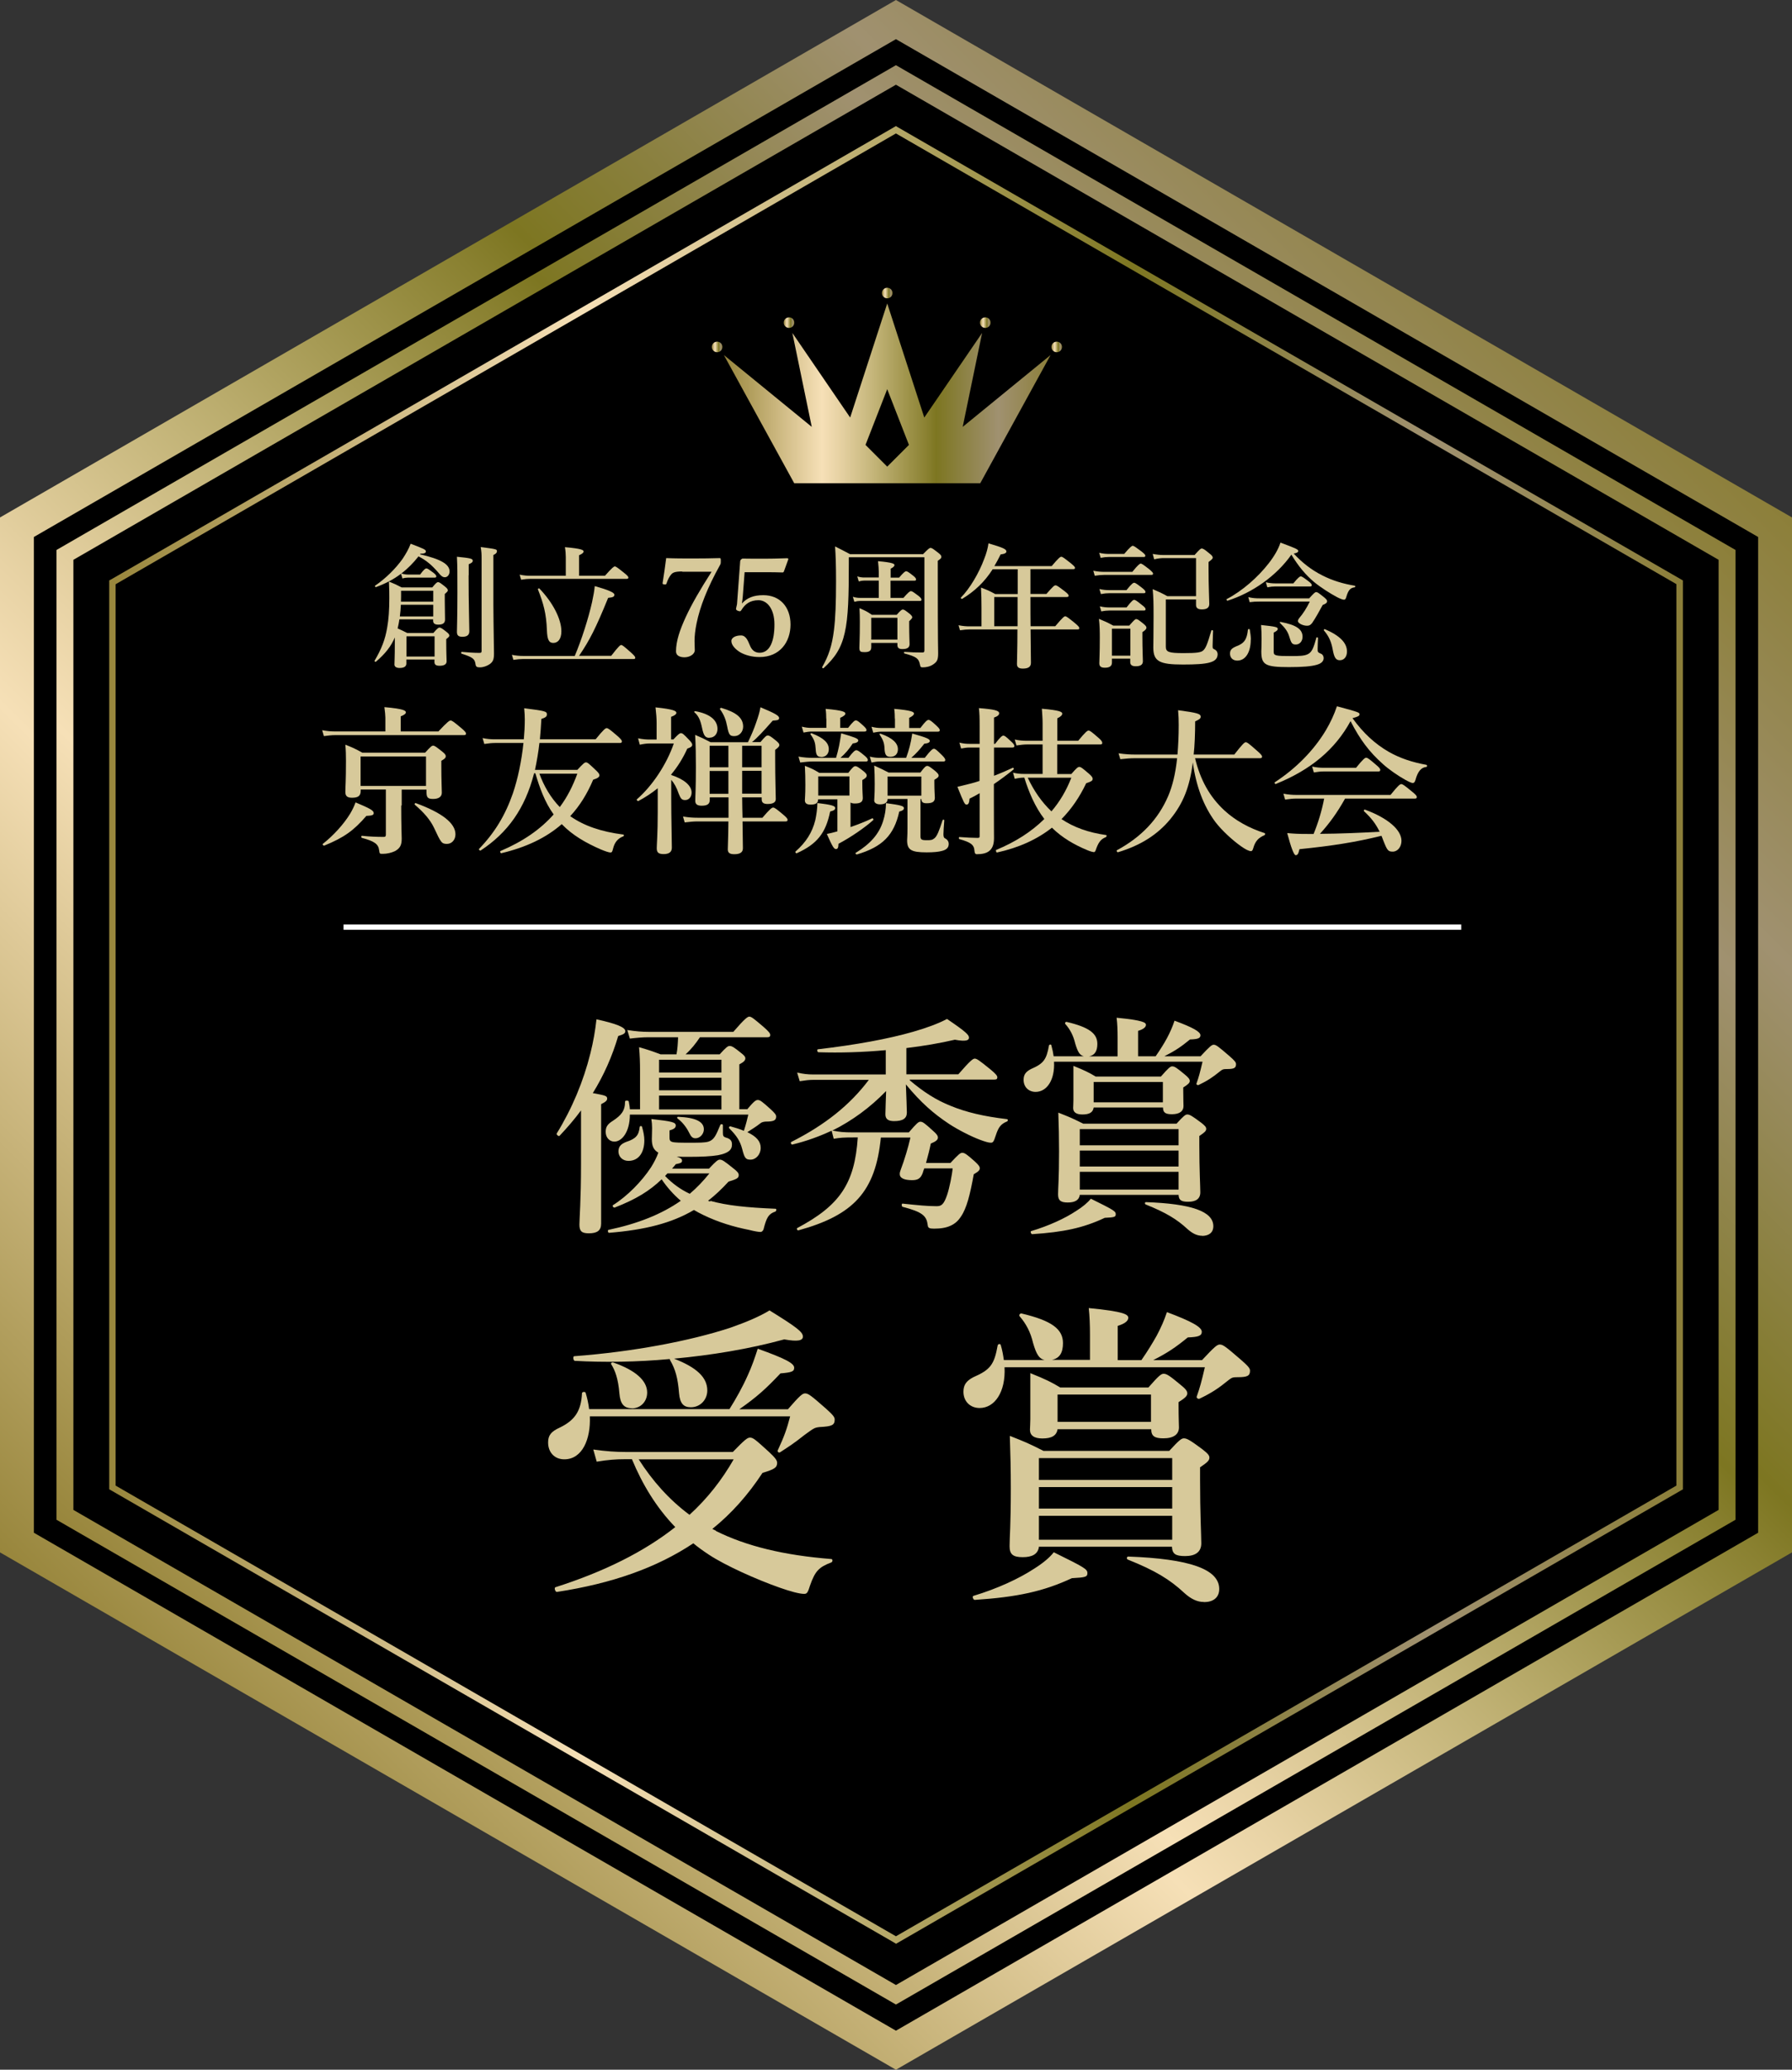 <?xml version="1.0" encoding="UTF-8"?>
<svg id="_レイヤー_2" data-name="レイヤー 2" xmlns="http://www.w3.org/2000/svg" xmlns:xlink="http://www.w3.org/1999/xlink" viewBox="0 0 146.01 168.59">
  <rect x="0" y="0" width="146.01" height="168.59" fill="#333333" stroke="none"/>
  <defs>
    <style>
      .cls-1 {
        fill: url(#_名称未設定グラデーション_723-9);
      }

      .cls-2 {
        fill: url(#_名称未設定グラデーション_723-6);
      }

      .cls-3 {
        fill: url(#_名称未設定グラデーション_723-4);
      }

      .cls-4 {
        fill: #d7c99a;
      }

      .cls-5 {
        fill: url(#_名称未設定グラデーション_723-2);
      }

      .cls-6 {
        fill: url(#_名称未設定グラデーション_723);
      }

      .cls-7 {
        fill: url(#_名称未設定グラデーション_723-5);
      }

      .cls-8 {
        fill: url(#_名称未設定グラデーション_723-3);
      }

      .cls-9 {
        fill: url(#_名称未設定グラデーション_723-7);
      }

      .cls-10 {
        fill: url(#_名称未設定グラデーション_723-8);
      }

      .cls-11 {
        fill: none;
        stroke: #fff;
        stroke-miterlimit: 10;
        stroke-width: .43px;
      }
    </style>
    <linearGradient id="_名称未設定グラデーション_723" data-name="名称未設定グラデーション 723" x1="15.43" y1="141.87" x2="130.58" y2="26.72" gradientUnits="userSpaceOnUse">
      <stop offset="0" stop-color="#98863c"/>
      <stop offset=".3" stop-color="#f6e0b7"/>
      <stop offset=".35" stop-color="#e8d3a5"/>
      <stop offset=".46" stop-color="#c3b478"/>
      <stop offset=".62" stop-color="#8a8131"/>
      <stop offset=".65" stop-color="#7d7621"/>
      <stop offset=".84" stop-color="#a09170"/>
      <stop offset="1" stop-color="#8c7f39"/>
    </linearGradient>
    <linearGradient id="_名称未設定グラデーション_723-2" data-name="名称未設定グラデーション 723" x1="19.05" y1="138.25" x2="126.95" y2="30.35" xlink:href="#_名称未設定グラデーション_723"/>
    <linearGradient id="_名称未設定グラデーション_723-3" data-name="名称未設定グラデーション 723" x1="8.9" y1="84.3" x2="137.11" y2="84.3" xlink:href="#_名称未設定グラデーション_723"/>
    <linearGradient id="_名称未設定グラデーション_723-4" data-name="名称未設定グラデーション 723" x1="58.99" y1="32.04" x2="85.6" y2="32.04" xlink:href="#_名称未設定グラデーション_723"/>
    <linearGradient id="_名称未設定グラデーション_723-5" data-name="名称未設定グラデーション 723" x1="58" y1="28.26" x2="58.86" y2="28.26" xlink:href="#_名称未設定グラデーション_723"/>
    <linearGradient id="_名称未設定グラデーション_723-6" data-name="名称未設定グラデーション 723" x1="85.67" y1="28.26" x2="86.53" y2="28.26" xlink:href="#_名称未設定グラデーション_723"/>
    <linearGradient id="_名称未設定グラデーション_723-7" data-name="名称未設定グラデーション 723" x1="63.86" y1="26.28" x2="64.72" y2="26.28" xlink:href="#_名称未設定グラデーション_723"/>
    <linearGradient id="_名称未設定グラデーション_723-8" data-name="名称未設定グラデーション 723" x1="79.85" y1="26.28" x2="80.71" y2="26.28" xlink:href="#_名称未設定グラデーション_723"/>
    <linearGradient id="_名称未設定グラデーション_723-9" data-name="名称未設定グラデーション 723" x1="71.86" y1="23.87" x2="72.72" y2="23.87" xlink:href="#_名称未設定グラデーション_723"/>
  </defs>
  <g id="AW2">
    <g>
      <g>
        <polygon class="cls-6" points="73 0 0 42.15 0 126.45 73 168.59 146.01 126.45 146.01 42.15 73 0"/>
        <polygon points="73 3.19 2.76 43.74 2.76 124.85 73 165.41 143.25 124.85 143.25 43.74 73 3.19"/>
        <polygon class="cls-5" points="73 5.31 4.6 44.8 4.6 123.79 73 163.28 141.41 123.79 141.41 44.8 73 5.31"/>
        <polygon points="73 6.9 5.98 45.6 5.98 122.99 73 161.69 140.03 122.99 140.03 45.6 73 6.9"/>
        <polygon points="10.58 48.25 10.58 120.34 73 156.38 135.43 120.34 135.43 48.25 73 12.21 10.58 48.25"/>
        <path class="cls-8" d="M73.13,10.35l-.13-.08L9.03,47.21l-.13,.07V121.31l63.98,36.94,.13,.08,63.98-36.94,.13-.07V47.28L73.13,10.35Zm63.46,110.66l-63.59,36.71L9.42,121.01V47.59L73,10.87l63.59,36.71V121.01Z"/>
        <g>
          <path class="cls-3" d="M78.44,34.77l1.58-7.65-4.71,6.89-3.02-9.29-3.02,9.29-4.71-6.89,1.58,7.65-7.16-5.85,5.73,10.44h15.16l5.73-10.44-7.16,5.85Zm-6.15,3.24l-1.77-1.77,1.77-4.54,1.77,4.54-1.77,1.77Z"/>
          <path class="cls-7" d="M58.86,28.26c0,.24-.19,.43-.43,.43s-.43-.19-.43-.43,.19-.43,.43-.43,.43,.19,.43,.43Z"/>
          <path class="cls-2" d="M86.53,28.26c0,.24-.19,.43-.43,.43s-.43-.19-.43-.43,.19-.43,.43-.43,.43,.19,.43,.43Z"/>
          <path class="cls-9" d="M64.72,26.28c0,.24-.19,.43-.43,.43s-.43-.19-.43-.43,.19-.43,.43-.43,.43,.19,.43,.43Z"/>
          <path class="cls-10" d="M80.71,26.28c0,.24-.19,.43-.43,.43s-.43-.19-.43-.43,.19-.43,.43-.43,.43,.19,.43,.43Z"/>
          <path class="cls-1" d="M72.72,23.87c0,.24-.19,.43-.43,.43s-.43-.19-.43-.43,.19-.43,.43-.43,.43,.19,.43,.43Z"/>
        </g>
        <g>
          <path class="cls-4" d="M47.34,90.45c-.53,.72-1.11,1.39-1.75,2.07-.06,.08-.28-.11-.23-.19,1.24-2.01,2.18-4.25,2.75-6.55,.23-.92,.39-1.84,.49-2.75,1.66,.36,2.35,.66,2.35,.96,0,.17-.11,.26-.58,.4-.49,1.66-1.17,3.2-2.07,4.65,1.05,.19,1.17,.23,1.17,.45,0,.15-.11,.26-.49,.45v9.73c0,.56-.32,.79-1,.79-.58,0-.77-.17-.77-.71,0-.49,.13-1.97,.13-4.95v-4.35Zm13.53-.08c.56-.66,.71-.77,.87-.77,.19,0,.34,.11,1.07,.77,.32,.3,.43,.43,.43,.58,0,.32-.21,.41-.87,.41-.21,.02-.32,.06-.43,.15-.3,.24-.7,.49-1.05,.71,.75,.36,1.09,.75,1.09,1.28s-.38,.96-.83,.96c-.4,0-.49-.13-.68-.88-.17-.64-.45-1.07-1.04-1.66-.08-.08,0-.19,.09-.17,.41,.11,.79,.23,1.09,.36,.19-.58,.26-.9,.36-1.32h-9.65c0,1.43-.66,2.2-1.26,2.2-.41,0-.71-.34-.71-.79,0-.39,.13-.62,.58-.9,.68-.45,1-.81,1-1.58,0-.09,.28-.09,.3,0,.04,.23,.08,.43,.09,.64h.83v-3.16c0-.62-.02-1.26-.08-1.9,.83,.24,.94,.28,1.75,.58h1.3c.09-.47,.11-.92,.13-1.39h-2.43c-.45,0-.9,.04-1.5,.11l-.21-.7c.7,.11,1.2,.15,1.73,.15h6.91c.94-1.09,1.17-1.24,1.3-1.24,.17,0,.36,.15,1.2,.87,.36,.32,.51,.49,.51,.62s-.06,.19-.24,.19h-5.49c-.34,.51-.71,.98-1.17,1.39h2.78c.51-.56,.66-.68,.81-.68,.19,0,.36,.11,.92,.56,.24,.19,.36,.3,.36,.45,0,.17-.13,.3-.49,.49v3.65h.62Zm-2.99,7.45c1.39,.38,2.94,.54,5.31,.64,.09,0,.08,.19-.02,.23-.55,.19-.71,.47-.96,1.45-.04,.11-.13,.21-.25,.21-.15,0-.51-.06-.94-.17-1.26-.25-2.48-.62-3.67-1.19-.28-.13-.55-.28-.81-.43-1.81,1.07-3.97,1.62-6.92,1.86-.09,0-.13-.23-.04-.24,2.41-.51,4.33-1.28,5.89-2.37-.6-.51-1.13-1.11-1.56-1.75-.98,.94-2.07,1.62-3.82,2.3-.09,.04-.23-.13-.15-.19,1.19-.75,2.35-1.94,3.1-3.08,.26-.41,.47-.83,.6-1.2-.4-.23-.53-.56-.53-1.11,0-.21,.02-.58,.02-.9,0-.24-.02-.49-.06-.73,1.67,.19,1.99,.26,1.99,.53,0,.19-.15,.3-.51,.4v.49c0,.51,.02,.51,1.73,.51,.71,0,1.15,0,1.45-.09,.45-.15,.6-.49,.96-1.36,.04-.09,.21-.07,.21,.02v.62c0,.24,.04,.32,.21,.38,.4,.11,.53,.26,.53,.58,0,.45-.32,.71-1.15,.87-.55,.09-1.32,.13-2.33,.13-.38,0-.71,0-1.02-.02,.38,.13,.43,.21,.43,.34,0,.15-.08,.19-.51,.28-.09,.13-.21,.24-.3,.36h3.01c.58-.62,.73-.73,.88-.73,.19,0,.36,.11,1.09,.7,.34,.26,.45,.4,.45,.55,0,.24-.11,.32-.83,.54-.55,.6-1.09,1.11-1.67,1.56l.17,.06Zm-5.38-4.93c0,.92-.41,1.67-1.3,1.67-.47,0-.81-.34-.81-.77,0-.38,.19-.6,.62-.77,.79-.26,1.04-.53,1.11-1.22,.02-.09,.15-.11,.19-.02,.11,.38,.19,.75,.19,1.11Zm6.28-6.57h-5.08v1.04h5.08v-1.04Zm0,1.47h-5.08v1.02h5.08v-1.02Zm0,1.45h-5.08v1.13h5.08v-1.13Zm-4.59,6.55c.58,.6,1.24,1.09,2.01,1.45,.58-.49,1.11-1.05,1.6-1.66h-3.42l-.19,.21Zm2.48-3.07c-.23,0-.36-.11-.53-.47-.21-.43-.56-.87-.92-1.13-.08-.06-.06-.15,.04-.15,1.41,.06,2.09,.39,2.09,1.02,0,.38-.32,.73-.68,.73Z"/>
          <path class="cls-4" d="M74.13,88c1.11,.94,2.13,1.6,3.31,2.07,1.28,.53,2.73,.87,4.61,1.09,.09,.02,.09,.15,0,.19-.51,.21-.7,.47-.92,1.15-.17,.53-.23,.58-.41,.58-.17,0-.47-.09-.85-.23-.75-.28-1.79-.81-2.54-1.3-1.28-.85-2.29-1.73-3.52-3.22,.04,1.17,.08,1.9,.08,2.29,0,.49-.34,.7-1.04,.7-.43,0-.71-.13-.71-.55s.04-1.11,.06-1.9c-1.28,1.32-2.75,2.41-4.38,3.22,.55,.11,.92,.15,1.66,.15h4.57c.64-.75,.79-.87,.94-.87,.19,0,.34,.11,1.02,.73,.3,.26,.41,.41,.41,.56,0,.19-.17,.32-.58,.49-.09,.45-.24,1.05-.39,1.58h1.99c.66-.71,.81-.83,.96-.83,.19,0,.36,.11,1.02,.7,.3,.28,.41,.41,.41,.56,0,.13-.06,.25-.49,.49-.3,1.67-.58,2.77-1.04,3.44-.23,.36-.51,.6-.85,.75-.36,.17-.81,.24-1.35,.24-.38,0-.49-.06-.51-.28-.09-.75-.4-1.07-2.05-1.5-.09-.02-.09-.28,0-.26,1.26,.13,1.99,.21,2.78,.21,.38,0,.58-.13,.85-.92,.19-.56,.41-1.67,.45-2.16h-2.31c-.06,.13-.09,.26-.13,.38-.17,.45-.4,.58-.87,.58-.64,0-1-.17-1-.49,0-.11,.02-.21,.08-.36,.32-.85,.6-1.79,.79-2.62h-2.41c-.43,4.4-2.22,6.32-6.72,7.56-.09,.02-.17-.15-.09-.19,3.46-1.84,4.68-3.61,4.93-7.38h-.36c-.81,0-1.07,.02-1.6,.11l-.17-.66c-1,.47-2.05,.85-3.2,1.13-.09,.02-.17-.17-.09-.21,2.75-1.39,4.78-3.01,6.32-5.06h-4.52c-.34,0-.66,.04-1.11,.11l-.21-.7c.51,.11,.88,.15,1.26,.15h5.96v-1.98c-1.84,.17-3.74,.23-5.49,.17-.09,0-.13-.23-.04-.24,3.1-.36,5.76-.85,7.77-1.43,1.11-.32,2.03-.66,2.75-1.04,1.54,1.04,1.79,1.3,1.79,1.52s-.23,.34-1.15,.17c-1.19,.28-2.54,.51-3.95,.68v2.14h4.23c.98-1.13,1.2-1.28,1.34-1.28,.17,0,.38,.15,1.28,.88,.41,.34,.56,.51,.56,.64s-.06,.19-.24,.19h-6.89Z"/>
          <path class="cls-4" d="M91.06,86.04v-1.52c0-.6-.02-1.15-.08-1.62,2.16,.21,2.39,.39,2.39,.58s-.21,.36-.64,.49v2.07h1.43c.39-.56,.68-1.03,.92-1.47,.26-.49,.45-.92,.62-1.43,1.51,.56,2.11,.9,2.11,1.19,0,.24-.21,.32-.85,.34-.73,.6-1.24,.94-2.09,1.37h2.95c.77-.83,.92-.94,1.07-.94,.19,0,.34,.11,1.28,.92,.43,.38,.54,.51,.54,.66,0,.32-.17,.4-.75,.4-.28,0-.34,.02-.51,.15-.68,.55-1.05,.79-1.79,1.15-.08,.04-.21-.04-.17-.13,.19-.53,.28-.87,.49-1.77h-12.1c.08,1.51-.6,2.46-1.5,2.46-.58,0-.98-.41-.98-.98,0-.41,.17-.66,.6-.88,1.04-.45,1.26-.77,1.47-1.92,.02-.09,.17-.11,.19-.02,.09,.32,.15,.62,.19,.9h2.46c-.32-.08-.49-.32-.7-1.03-.15-.64-.41-1.15-.81-1.6-.06-.08,.02-.19,.11-.17,1.82,.43,2.5,.94,2.5,1.79,0,.56-.19,.92-.68,1.02h2.3Zm-1.07,13.17c-1.73,.81-3.31,1.15-5.89,1.32-.09,0-.17-.23-.08-.25,1.43-.43,2.75-1.03,3.69-1.66,.51-.32,.92-.66,1.17-.98,1.86,.92,2.03,1.02,2.03,1.26,0,.23-.09,.26-.92,.3Zm-2.01-1.88c-.06,.45-.43,.62-.98,.62-.58,0-.79-.17-.79-.66,0-.56,.08-1.2,.08-3.52,0-1.03-.02-2.09-.06-3.14,.96,.38,1.09,.43,2.03,.9h7.6c.58-.64,.73-.75,.88-.75,.19,0,.38,.11,1.09,.64,.34,.26,.45,.38,.45,.53,0,.17-.11,.28-.56,.58v.75c0,2.01,.08,3.39,.08,3.84,0,.53-.36,.77-.98,.77-.58,0-.77-.13-.79-.56h-8.05Zm1.13-7.11c-.06,.4-.36,.56-.92,.56-.51,0-.75-.19-.75-.53,0-.09,.02-.4,.02-.64v-2.79c.94,.38,1.28,.55,1.81,.87h5.32c.62-.71,.77-.83,.92-.83,.19,0,.36,.11,1.02,.66,.3,.25,.41,.38,.41,.53s-.13,.28-.53,.53v.26c0,.7,.02,1.11,.02,1.26,0,.41-.32,.66-.94,.66-.53,0-.73-.13-.73-.55h-5.64Zm6.92,1.75h-8.05v1.32h8.05v-1.32Zm-8.05,3.05h8.05v-1.3h-8.05v1.3Zm0,1.88h8.05v-1.45h-8.05v1.45Zm6.77-8.77h-5.64v1.66h5.64v-1.66Zm3.2,12.53c-.4,0-.77-.17-1.19-.54-.87-.81-1.77-1.35-3.41-2.01-.09-.04-.08-.19,.02-.19,3.69,.13,5.49,.75,5.49,1.96,0,.56-.41,.79-.92,.79Z"/>
          <path class="cls-4" d="M59.43,114.79c.53-.84,1.07-1.8,1.5-2.77,.33-.71,.58-1.45,.81-2.16,2.26,.81,2.97,1.19,2.97,1.55,0,.3-.18,.38-1.12,.46-1.17,1.24-1.93,1.93-3.35,2.92h3.96c.99-1.14,1.19-1.29,1.4-1.29,.25,0,.46,.15,1.7,1.24,.56,.51,.71,.68,.71,.89,0,.46-.23,.56-1.22,.61-.43,.05-.46,.08-1.22,.63-.94,.74-1.19,.89-2,1.42-.1,.08-.25-.03-.2-.15,.53-1.14,.74-1.73,1.01-2.77h-16.32c.08,1.85-.61,3.5-2.08,3.5-.79,0-1.32-.56-1.32-1.37,0-.58,.23-.89,.96-1.22,1.19-.58,1.73-1.32,1.8-2.79,0-.13,.28-.15,.3-.03,.13,.43,.23,.89,.28,1.32h11.42Zm-1.09,9.92c2.49,1.24,5.56,1.98,9.39,2.28,.13,0,.13,.23,0,.28-1.01,.38-1.32,.71-1.73,1.88-.18,.58-.25,.68-.48,.68-.38,0-1.12-.2-2-.51-1.88-.66-4.42-1.8-5.74-2.67-.46-.3-.89-.61-1.29-.94-2.97,1.98-6.6,3.27-11.11,3.96-.13,.03-.25-.33-.13-.38,4.04-1.29,7.26-2.92,9.77-4.9-1.55-1.6-2.69-3.5-3.53-5.53h-.61c-.69,0-1.35,.05-2.26,.2l-.28-.99c1.07,.15,1.85,.2,2.64,.2h8.73c.99-1.02,1.19-1.17,1.4-1.17,.25,0,.43,.15,1.55,1.17,.51,.48,.66,.68,.66,.89,0,.38-.23,.53-1.19,.81-1.17,1.78-2.51,3.3-4.09,4.57l.3,.15Zm-11.5-13.86c-.13,0-.18-.38-.05-.38,4.8-.36,9.41-1.24,12.69-2.31,1.32-.46,2.44-.94,3.22-1.42,2.18,1.35,2.72,1.75,2.72,2.13,0,.33-.41,.43-1.52,.23-2.89,.79-5.96,1.29-8.98,1.57,1.83,.71,2.71,1.52,2.71,2.59,0,.76-.58,1.37-1.34,1.37-.61,0-.89-.33-.96-1.14-.1-1.24-.3-1.95-.71-2.66-.03-.05-.05-.08-.05-.13-2.69,.25-5.33,.28-7.71,.15Zm4.64,3.86c-.68,0-.94-.41-1.01-1.19-.1-1.24-.36-1.9-.66-2.38-.08-.1,.05-.2,.18-.15,1.8,.63,2.74,1.47,2.74,2.44,0,.76-.56,1.29-1.24,1.29Zm.56,4.16c1.12,1.75,2.46,3.27,4.14,4.52,1.45-1.32,2.64-2.84,3.6-4.52h-7.74Z"/>
          <path class="cls-4" d="M88.81,110.78v-2.05c0-.81-.03-1.55-.1-2.18,2.92,.28,3.22,.53,3.22,.79s-.28,.48-.86,.66v2.79h1.93c.53-.76,.91-1.4,1.24-1.98,.35-.66,.61-1.24,.84-1.93,2.03,.76,2.84,1.22,2.84,1.6,0,.33-.28,.43-1.14,.46-.99,.81-1.67,1.27-2.82,1.85h3.98c1.04-1.12,1.24-1.27,1.45-1.27,.25,0,.46,.15,1.72,1.24,.58,.51,.74,.69,.74,.89,0,.43-.23,.53-1.01,.53-.38,0-.46,.03-.69,.2-.91,.74-1.42,1.07-2.41,1.55-.1,.05-.28-.05-.23-.18,.25-.71,.38-1.17,.66-2.38h-16.32c.1,2.03-.81,3.32-2.03,3.32-.79,0-1.32-.56-1.32-1.32,0-.56,.23-.89,.81-1.19,1.4-.61,1.7-1.04,1.98-2.59,.03-.13,.23-.15,.25-.03,.13,.43,.2,.84,.25,1.22h3.32c-.43-.1-.66-.43-.94-1.4-.2-.86-.56-1.55-1.09-2.16-.08-.1,.03-.25,.15-.23,2.46,.58,3.38,1.27,3.38,2.41,0,.76-.25,1.24-.91,1.37h3.1Zm-1.45,17.76c-2.33,1.09-4.47,1.55-7.94,1.78-.13,0-.23-.3-.1-.33,1.93-.58,3.71-1.4,4.97-2.23,.68-.43,1.24-.89,1.57-1.32,2.51,1.24,2.74,1.37,2.74,1.7,0,.3-.13,.35-1.24,.41Zm-2.71-2.54c-.08,.61-.58,.84-1.32,.84-.79,0-1.07-.23-1.07-.89,0-.76,.1-1.62,.1-4.75,0-1.4-.03-2.82-.08-4.24,1.29,.51,1.47,.58,2.74,1.22h10.25c.79-.86,.99-1.02,1.19-1.02,.25,0,.51,.15,1.47,.86,.46,.36,.61,.51,.61,.71,0,.23-.15,.38-.76,.79v1.01c0,2.71,.1,4.57,.1,5.18,0,.71-.48,1.04-1.32,1.04-.79,0-1.04-.18-1.07-.76h-10.86Zm1.52-9.59c-.08,.53-.48,.76-1.24,.76-.68,0-1.01-.25-1.01-.71,0-.13,.03-.53,.03-.86v-3.75c1.27,.51,1.73,.74,2.44,1.17h7.18c.84-.96,1.04-1.12,1.24-1.12,.25,0,.48,.15,1.37,.89,.41,.33,.56,.51,.56,.71s-.18,.38-.71,.71v.36c0,.94,.03,1.5,.03,1.7,0,.56-.43,.89-1.27,.89-.71,0-.99-.18-.99-.74h-7.61Zm9.34,2.36h-10.86v1.78h10.86v-1.78Zm-10.86,4.11h10.86v-1.75h-10.86v1.75Zm0,2.54h10.86v-1.95h-10.86v1.95Zm9.13-11.83h-7.61v2.23h7.61v-2.23Zm4.31,16.9c-.53,0-1.04-.23-1.6-.74-1.17-1.09-2.38-1.83-4.59-2.71-.13-.05-.1-.25,.03-.25,4.97,.18,7.41,1.02,7.41,2.64,0,.76-.56,1.07-1.24,1.07Z"/>
        </g>
        <g>
          <path class="cls-4" d="M32.18,51.9c-.32,.76-.8,1.36-1.55,2-.04,.03-.14-.03-.11-.08,.55-.93,.87-1.73,1.03-2.72,.12-.67,.17-1.43,.17-2.38,0-.41,0-.66-.03-1.35,.51,.21,.58,.24,1.04,.48h2.49c.3-.36,.38-.43,.47-.43,.11,0,.2,.07,.57,.36,.17,.14,.23,.22,.23,.31,0,.07-.07,.14-.25,.29v.59c0,.58,.02,.95,.02,1.5,0,.3-.2,.41-.55,.41-.28,0-.42-.1-.42-.32v-.11h-2.75c-.03,.26-.09,.51-.14,.74,.3,.13,.42,.19,.78,.37h2.13c.32-.37,.41-.44,.5-.44,.11,0,.21,.07,.57,.35,.17,.13,.23,.21,.23,.3,0,.08-.04,.12-.25,.29v.3c0,.79,.03,1.33,.03,1.51,0,.24-.2,.36-.57,.36-.3,0-.42-.09-.42-.31v-.2h-2.29v.33c0,.24-.19,.36-.55,.36-.26,0-.42-.1-.42-.28,0-.28,.03-.56,.03-1.71v-.54Zm.5-5.17c-.6,.46-1.28,.81-2.04,1.09-.05,.02-.12-.08-.08-.11,.9-.62,1.68-1.4,2.25-2.2,.27-.41,.5-.81,.65-1.22,1.1,.42,1.24,.48,1.24,.63,0,.12-.12,.18-.44,.18l-.04,.05c1.68,.39,2.41,.8,2.41,1.4,0,.26-.17,.47-.38,.47-.17,0-.3-.09-.5-.34-.58-.67-1.01-1.03-1.65-1.36-.41,.52-.87,.99-1.4,1.4,.22,.05,.37,.08,.54,.08h.99c.3-.41,.43-.5,.51-.5,.1,0,.22,.09,.57,.35,.15,.12,.24,.21,.24,.29s-.03,.11-.14,.11h-2.17c-.13,0-.28,.02-.45,.07l-.11-.37Zm-.02,2.53c-.01,.32-.04,.63-.08,.95h2.72v-.95h-2.64Zm2.64-1.14h-2.62c0,.32,0,.62-.01,.89h2.63v-.89Zm.11,3.71h-2.29v1.65h2.29v-1.65Zm2.77-4.96c0,2.38,.06,4.02,.06,4.55,0,.31-.19,.45-.57,.45-.32,0-.44-.12-.44-.4,0-.32,.04-1.28,.04-3.21,0-1.72,0-2.06-.04-2.91,1.1,.11,1.29,.15,1.29,.33,0,.1-.08,.18-.33,.28v.9Zm1.06-1.39c0-.38-.01-.53-.07-.92,1.3,.17,1.32,.18,1.32,.34,0,.12-.08,.21-.29,.31v4.03c.01,2,.05,3.49,.05,3.99s-.09,.68-.35,.87c-.24,.16-.53,.26-.8,.26-.25,0-.33-.05-.36-.28-.06-.42-.24-.55-1.12-.83-.06-.01-.06-.15,0-.15,.48,.04,1.01,.08,1.44,.08,.14,0,.18-.03,.18-.15v-7.55Z"/>
          <path class="cls-4" d="M46.83,53.43c.56-1.32,1.11-3.05,1.41-4.38,.11-.51,.19-.96,.22-1.31,1.13,.32,1.6,.53,1.6,.7,0,.17-.12,.22-.51,.26-1,2.46-1.51,3.46-2.37,4.72h2.62c.61-.79,.74-.88,.81-.88,.1,0,.21,.09,.8,.61,.26,.24,.35,.34,.35,.42s-.03,.11-.14,.11h-8.99c-.24,0-.48,.02-.8,.07l-.12-.41c.35,.07,.63,.09,.89,.09h4.22Zm-.73-8.05c0-.24-.02-.52-.07-.81,1.39,.12,1.52,.24,1.52,.35,0,.1-.12,.2-.37,.31v1.67h2.11c.59-.67,.73-.76,.8-.76,.1,0,.22,.09,.77,.53,.25,.2,.34,.3,.34,.37s-.03,.11-.14,.11h-7.83c-.23,0-.46,.02-.77,.07l-.12-.41c.35,.07,.62,.09,.88,.09h2.88v-1.52Zm-1.01,6.99c-.35,0-.5-.22-.53-1.06-.05-1.33-.28-2.16-.73-3.3-.02-.06,.09-.11,.12-.07,1.09,1.13,1.79,2.48,1.79,3.48,0,.64-.28,.95-.66,.95Z"/>
          <path class="cls-4" d="M55.59,46.55c-.6,0-.77,.09-.9,.24-.16,.18-.29,.45-.38,.73-.03,.08-.05,.11-.2,.08-.12-.01-.13-.04-.12-.12,.09-.56,.22-1.44,.29-2.02,.73,.03,1.45,.03,2.21,.03s1.44-.01,2.15-.03c.07,0,.09,.01,.09,.23,0,.15,0,.21-.04,.29-1.07,1.91-1.66,3.46-1.93,4.78-.12,.56-.17,1.08-.17,1.45,0,.31,.02,.47,.02,.74,0,.35-.42,.59-.84,.59-.36,0-.69-.13-.69-.48,0-.84,.31-1.74,.79-2.79,.5-1.08,1.16-2.22,2.11-3.7h-2.39Z"/>
          <path class="cls-4" d="M60.52,48.59c-.01,.17-.04,.34-.07,.57,.41-.46,.95-.68,1.74-.68,1.36,0,2.22,.96,2.22,2.39s-.87,2.65-2.52,2.65c-.65,0-1.18-.17-1.55-.37-.36-.21-.75-.57-.75-.94,0-.23,.28-.45,.79-.45,.43,0,.59,.52,.72,.81,.13,.32,.35,.6,.79,.6,.86,0,1.21-.99,1.21-2.3s-.62-1.98-1.3-1.98-1.09,.31-1.39,.8c-.07,.11-.11,.13-.3,.06-.15-.07-.15-.12-.13-.22,.02-.09,.05-.21,.07-.31l.26-3.51s.01-.08,.07-.14c.06-.05,.09-.07,.15-.07,.44,.01,1.14,.01,1.73,.01,.45,0,1.14-.01,1.87-.04,.08,0,.11,.04,.1,.09l-.36,.99c-.02,.06-.07,.08-.11,.08-.44-.01-.71-.02-1.11-.02h-1.98l-.15,1.98Z"/>
          <path class="cls-4" d="M75.19,45.16c.45-.46,.54-.53,.63-.53,.11,0,.2,.07,.63,.4,.19,.15,.25,.23,.25,.32,0,.11-.03,.15-.29,.33v1.24c0,5.67,.03,6.07,.03,6.29,0,.54-.09,.69-.39,.9-.27,.19-.6,.25-.86,.25-.19,0-.19-.03-.25-.3-.1-.41-.26-.57-1.24-.83-.06-.01-.06-.13,0-.13,.57,.04,.96,.05,1.43,.05,.15,0,.19-.03,.19-.19v-7.57h-6.16v.52c0,2.62-.04,4.38-.33,5.63-.29,1.29-.81,2.04-1.73,2.89-.04,.03-.13-.04-.11-.09,.52-.91,.8-1.73,.96-3.01,.12-.97,.17-2.21,.17-3.96,0-1.35-.03-2.15-.08-2.86,.57,.29,.66,.33,1.22,.63h5.93Zm-2.62,3.54h1.04c.4-.46,.53-.55,.61-.55,.1,0,.22,.09,.61,.38,.17,.14,.25,.23,.25,.31s-.03,.11-.14,.11h-4.86c-.14,0-.29,.02-.47,.07l-.12-.41c.22,.07,.4,.09,.56,.09h1.55v-1.41h-1.16c-.14,0-.29,.02-.47,.07l-.12-.41c.22,.07,.4,.09,.56,.09h1.19v-.46c0-.2-.02-.5-.06-.87,1.23,.11,1.34,.22,1.34,.32,0,.09-.1,.19-.31,.29v.73h.69c.36-.43,.5-.52,.57-.52,.1,0,.22,.09,.57,.36,.15,.12,.24,.22,.24,.3s-.03,.11-.14,.11h-1.94v1.41Zm-1.58,3.66v.35c0,.31-.17,.41-.55,.41-.32,0-.42-.04-.42-.36,0-.34,.04-.69,.04-2.1,0-.37-.01-.75-.03-1.12,.51,.22,.58,.25,1.01,.54h2.02c.32-.36,.41-.43,.5-.43,.11,0,.2,.07,.55,.34,.15,.13,.22,.21,.22,.3q0,.08-.25,.31v.31c0,.81,.03,1.38,.03,1.56,0,.28-.19,.4-.58,.4-.29,0-.41-.1-.41-.33v-.17h-2.13Zm2.13-2.04h-2.13v1.78h2.13v-1.78Z"/>
          <path class="cls-4" d="M85.98,51.01c.61-.73,.74-.81,.81-.81,.1,0,.22,.09,.8,.56,.26,.22,.35,.32,.35,.4s-.03,.11-.14,.11h-3.83c.01,1.18,.03,2.24,.03,2.72,0,.33-.22,.47-.66,.47-.32,0-.48-.1-.48-.38s.04-1.13,.04-2.81h-3.87c-.24,0-.48,.02-.81,.07l-.12-.41c.36,.07,.63,.09,.9,.09h.97v-1.51c0-.55-.01-1.1-.04-1.65,.54,.21,.63,.24,1.16,.53h1.83v-2.02h-2.04c-.66,1.03-1.45,1.78-2.48,2.41-.04,.03-.15-.06-.11-.1,.73-.74,1.47-1.99,1.9-3.15,.18-.45,.3-.89,.35-1.27,1.17,.34,1.46,.47,1.46,.66,0,.12-.13,.2-.47,.24-.17,.34-.33,.65-.51,.95h4.67c.57-.67,.7-.76,.78-.76,.1,0,.22,.09,.78,.53,.25,.21,.34,.3,.34,.37s-.03,.11-.14,.11h-3.49v2.02h1.3c.56-.64,.65-.7,.74-.7,.11,0,.21,.07,.75,.48,.25,.2,.32,.28,.32,.36,0,.08-.04,.11-.17,.11h-2.94v.4c0,.64,0,1.32,.01,1.98h2Zm-3.07-2.38h-1.9v2.38h1.9v-2.38Z"/>
          <path class="cls-4" d="M92.26,46.58c.47-.58,.61-.67,.68-.67,.1,0,.22,.09,.7,.46,.22,.19,.31,.28,.31,.35s-.03,.11-.14,.11h-3.86c-.22,0-.45,.02-.75,.07l-.12-.41c.35,.07,.62,.09,.88,.09h2.3Zm-1.66,7.08v.31c0,.29-.2,.42-.57,.42-.31,0-.46-.1-.46-.36,0-.34,.04-.7,.04-2.1,0-.51-.01-1.01-.07-1.52,.55,.23,.63,.26,1.17,.55h1.3c.4-.46,.48-.53,.57-.53,.11,0,.2,.07,.59,.38,.18,.15,.24,.23,.24,.32,0,.1-.08,.2-.33,.36v.38c0,1.02,.04,1.76,.04,1.99,0,.29-.2,.41-.58,.41-.31,0-.45-.11-.45-.34v-.28h-1.5Zm1-8.54c.48-.57,.62-.66,.69-.66,.1,0,.22,.09,.72,.46,.22,.18,.31,.26,.31,.34s-.03,.11-.14,.11h-2.85c-.2,0-.39,.02-.65,.07l-.12-.41c.31,.07,.54,.09,.77,.09h1.28Zm.19,2.94c.41-.51,.54-.59,.62-.59,.1,0,.22,.09,.65,.42,.19,.15,.27,.24,.27,.32s-.03,.11-.14,.11h-2.82c-.2,0-.41,.02-.67,.07l-.12-.41c.32,.07,.55,.09,.79,.09h1.42Zm0,1.42c.41-.53,.54-.62,.62-.62,.1,0,.22,.09,.66,.44,.19,.14,.27,.24,.27,.32s-.03,.11-.14,.11h-2.81c-.2,0-.4,.02-.66,.07l-.12-.41c.31,.07,.55,.09,.78,.09h1.4Zm.31,1.73h-1.5v2.2h1.5v-2.2Zm5.35-5.75h-2.6c-.24,0-.48,.02-.81,.1l-.12-.44c.37,.07,.65,.09,.92,.09h2.49c.41-.46,.5-.53,.58-.53,.11,0,.21,.05,.64,.41,.2,.15,.26,.24,.26,.33,0,.08-.04,.14-.34,.36v.56c0,1.46,.06,2.52,.06,2.85s-.22,.45-.61,.45c-.32,0-.47-.12-.47-.36v-.45h-2.46v3.85c0,.43,.24,.52,1.44,.52,1.07,0,1.43-.05,1.61-.22,.19-.18,.32-.45,.66-1.62,.01-.05,.14-.03,.14,.02-.01,.41-.04,.96-.04,1.23,0,.21,.01,.22,.2,.31,.12,.07,.21,.2,.21,.36,0,.34-.18,.56-.66,.69-.44,.12-1.12,.16-2.16,.16-1.89,0-2.42-.24-2.42-1.38,0-.47,.02-1.09,.02-2.54,0-1.17-.01-1.46-.07-2.22,.56,.24,.65,.28,1.19,.57h2.34v-3.11Z"/>
          <path class="cls-4" d="M100.02,48.93c-.05,.02-.11-.11-.07-.13,1.27-.66,2.55-1.79,3.42-2.91,.46-.59,.8-1.18,.96-1.69,1.22,.45,1.45,.55,1.45,.68,0,.1-.12,.17-.37,.21,.69,.75,1.47,1.35,2.33,1.78,.82,.42,1.72,.69,2.65,.84,.05,.01,.04,.12-.01,.13-.35,.04-.52,.22-.68,.77-.05,.18-.1,.24-.19,.24-.11,0-.32-.08-.57-.21-.55-.29-1.35-.8-1.88-1.24-.65-.55-1.24-1.23-1.84-2.22-1.21,1.72-3.16,3.1-5.2,3.75Zm1.89,3.17c0,1.01-.41,1.71-1.1,1.71-.35,0-.59-.22-.59-.57,0-.29,.13-.43,.5-.59,.66-.24,.88-.57,.96-1.36,0-.06,.14-.07,.15-.01,.05,.3,.09,.58,.09,.84Zm4.76-3.36c.4-.44,.48-.51,.57-.51,.11,0,.2,.07,.63,.41,.2,.17,.26,.24,.26,.33,0,.13-.1,.21-.36,.31-.31,.58-.57,1.04-.86,1.47-.15,.18-.24,.22-.42,.22-.34,0-.74-.21-.74-.38,0-.07,.04-.14,.1-.23,.32-.37,.61-.82,.87-1.36h-3.97c-.45,0-.62,.01-.93,.05l-.11-.41c.34,.08,.55,.1,1.01,.1h3.95Zm-2.89,4.35c0,.32,.15,.35,1.4,.35,.67,0,1.08-.01,1.35-.14,.37-.16,.5-.54,.73-1.36,.01-.06,.13-.02,.13,.03-.01,.29-.03,.65-.03,.87,0,.28,0,.29,.29,.42,.11,.04,.2,.19,.2,.34,0,.25-.17,.44-.56,.55-.44,.13-1.15,.19-2.27,.19-1.94,0-2.25-.19-2.25-1.28,0-.16,.02-.34,.02-1.03,0-.38-.01-.75-.04-1.12,1.21,.13,1.36,.17,1.36,.32,0,.1-.08,.17-.33,.3v1.57Zm1.61-5.58c.38-.47,.52-.56,.59-.56,.1,0,.23,.09,.64,.4,.18,.14,.26,.23,.26,.31s-.03,.11-.14,.11h-2.83c-.2,0-.38,.02-.65,.07l-.12-.41c.3,.07,.53,.09,.75,.09h1.5Zm.2,4.99c-.31,0-.38-.1-.55-.67-.13-.41-.33-.68-.75-1.09-.04-.03,0-.09,.05-.08,1.27,.24,1.79,.59,1.79,1.21,0,.36-.23,.63-.55,.63Zm3.58,1.28c-.32,0-.46-.2-.58-.86-.12-.66-.32-1.1-.72-1.57-.03-.04,.02-.12,.08-.1,1.21,.52,1.8,1.11,1.8,1.82,0,.42-.23,.71-.58,.71Z"/>
          <path class="cls-4" d="M31.4,58.46c0-.19-.03-.48-.08-.86,1.61,.14,1.75,.29,1.75,.43,0,.1-.13,.21-.42,.32v1.23h3.07c.74-.79,.9-.89,.99-.89,.12,0,.26,.1,.88,.62,.27,.23,.38,.35,.38,.44s-.04,.13-.17,.13h-10.5c-.27,0-.54,.03-.91,.08l-.14-.48c.42,.08,.74,.1,1.05,.1h4.1v-1.13Zm-1.54,7.99c-1.05,1.22-1.85,1.78-3.44,2.43-.06,.03-.17-.1-.12-.14,.88-.69,1.71-1.61,2.23-2.46,.19-.32,.34-.64,.44-.92,1.17,.49,1.48,.66,1.48,.87,0,.16-.13,.21-.6,.23Zm2.83-.84c0,1.71,.04,2.39,.04,2.7,0,.54-.14,.78-.53,1.01-.29,.14-.66,.23-1,.23-.26,0-.27,.01-.31-.3-.06-.5-.39-.73-1.4-1-.07-.01-.07-.17,0-.17,.65,.07,1.22,.09,1.78,.09,.13,0,.17-.05,.17-.19v-3.67h-2.05v.09c0,.43-.2,.58-.71,.58-.39,0-.54-.14-.54-.47,0-.42,.05-.84,.05-2.54,0-.43-.01-.87-.05-1.31,.65,.26,.75,.3,1.38,.65h5.12c.44-.49,.54-.57,.65-.57,.13,0,.23,.08,.73,.47,.22,.18,.3,.27,.3,.38,0,.13-.06,.21-.36,.38v.43c0,1.13,.04,1.91,.04,2.17,0,.32-.25,.51-.71,.51-.43,0-.54-.12-.54-.56v-.2h-2.02v1.3Zm2.02-3.99h-5.33v2.4h5.33v-2.4Zm1.71,7.12c-.43,0-.49-.09-1.06-1.32-.31-.64-.8-1.22-1.56-1.87-.05-.04,.01-.16,.08-.13,2.13,.78,3.23,1.63,3.23,2.54,0,.45-.3,.78-.69,.78Z"/>
          <path class="cls-4" d="M43.51,63.02c-.74,2.84-2.13,4.8-4.35,6.26-.05,.04-.17-.08-.13-.13,1.27-1.31,2.14-2.74,2.76-4.53,.4-1.17,.71-2.65,.86-4.1h-2.32c-.26,0-.52,.03-.87,.08l-.14-.48c.39,.08,.67,.1,.97,.1h2.39c.05-.54,.08-1.09,.08-1.6,0-.31-.01-.49-.05-.93,1.73,.22,1.85,.25,1.85,.51,0,.16-.12,.26-.45,.36-.03,.58-.07,1.13-.12,1.66h4.54c.64-.79,.8-.91,.9-.91,.12,0,.27,.12,.88,.64,.26,.23,.36,.35,.36,.44s-.04,.13-.17,.13h-6.55c-.08,.74-.21,1.47-.36,2.19h3.45c.49-.53,.6-.61,.7-.61,.13,0,.22,.08,.78,.61,.25,.23,.32,.34,.32,.44,0,.14-.14,.25-.51,.36-.48,1.14-1.09,2.13-1.87,2.97,1.12,.79,2.53,1.27,4.33,1.5,.06,.01,.06,.12,0,.14-.44,.17-.7,.47-.83,.97-.07,.29-.1,.35-.23,.35-.12,0-.42-.1-.78-.25-1.17-.51-2.3-1.14-3.18-2.06-1.28,1.12-2.91,1.89-4.93,2.37-.06,.01-.13-.16-.06-.18,1.83-.78,3.24-1.75,4.33-2.98-.73-1.01-1.14-2.17-1.49-3.35h-.12Zm.44,0c.36,1,.92,1.96,1.66,2.72,.6-.8,1.06-1.7,1.43-2.72h-3.09Z"/>
          <path class="cls-4" d="M53.6,64.2c-.48,.39-1.01,.74-1.59,1.05-.05,.03-.17-.1-.12-.14,1.25-1.08,2.43-2.85,3.01-4.55h-1.95c-.25,0-.49,.03-.82,.1l-.14-.52c.39,.08,.67,.1,.97,.1h.54v-1.36c0-.35-.03-.73-.09-1.26,1.56,.16,1.7,.31,1.7,.45,0,.1-.14,.22-.43,.32v1.84h.19c.4-.43,.51-.51,.61-.51,.13,0,.22,.08,.66,.54,.18,.19,.26,.3,.26,.4,0,.14-.09,.21-.4,.32-.36,.79-.79,1.48-1.31,2.1v.05c1.05,.34,1.66,.86,1.66,1.43,0,.35-.22,.61-.52,.61-.27,0-.36-.09-.53-.52-.18-.52-.36-.84-.61-1.13v1.56c0,1.49,.05,3.36,.05,3.97,0,.35-.23,.52-.66,.52s-.57-.13-.57-.48c0-.29,.08-1.17,.08-2.92v-2Zm6.87,.75c.01,.51,.01,1.27,.03,1.66h1.62c.62-.73,.78-.83,.87-.83,.12,0,.26,.1,.83,.58,.25,.21,.35,.32,.35,.42s-.04,.13-.17,.13h-3.5c.01,.96,.03,1.78,.03,2.19,0,.34-.25,.48-.7,.48-.35,0-.53-.1-.53-.39s.04-.99,.05-2.28h-2.52c-.31,0-.62,.03-1.04,.08l-.14-.48c.47,.08,.83,.1,1.18,.1h2.53v-1.66h-1.53v.21c0,.34-.21,.47-.66,.47-.35,0-.52-.12-.52-.39,0-.46,.05-.91,.05-2.75,0-.88-.01-1.74-.06-2.63,.6,.26,.69,.3,1.26,.6h3.04c.26-.53,.51-1.12,.67-1.6,.18-.51,.31-.95,.35-1.25,1.18,.49,1.52,.69,1.52,.87,0,.16-.08,.19-.52,.22-.74,.84-1.28,1.43-1.69,1.75h.69c.39-.47,.49-.54,.6-.54,.13,0,.25,.08,.67,.42,.19,.16,.27,.25,.27,.35,0,.12-.08,.21-.34,.4v.64c0,1.76,.05,2.97,.05,3.37,0,.27-.23,.4-.67,.4-.31,0-.48-.1-.48-.38v-.16h-1.58Zm-2.66-4.85c-.32,0-.47-.13-.61-.82-.13-.6-.27-.96-.62-1.26-.05-.04,.01-.1,.08-.09,1.19,.22,1.8,.73,1.8,1.45,0,.41-.26,.71-.65,.71Zm.01,.65v1.75h1.53v-1.75h-1.53Zm1.53,2.05h-1.53v1.86h1.53v-1.86Zm.48-2.84c-.35,0-.45-.09-.58-.79-.1-.52-.26-.96-.58-1.39-.04-.05,.04-.13,.1-.12,1.21,.36,1.78,.8,1.78,1.53,0,.4-.29,.77-.71,.77Zm.64,2.54h1.58v-1.75h-1.58v1.75Zm1.58,2.15v-1.86h-1.58v1.86h1.58Z"/>
          <path class="cls-4" d="M67.64,66.1c-.36,1.76-1.06,2.65-2.72,3.4-.06,.03-.16-.1-.1-.14,.84-.74,1.36-1.54,1.61-2.56,.09-.43,.16-.88,.17-1.39,1.14,.14,1.45,.23,1.45,.4,0,.14-.09,.21-.4,.29Zm.48-4.37c.1-.34,.18-.64,.25-.99,.06-.34,.12-.64,.17-1.01,1.09,.32,1.39,.43,1.39,.58,0,.13-.14,.21-.45,.25-.34,.51-.56,.77-1,1.17h.65c.39-.52,.54-.62,.64-.62,.12,0,.26,.1,.67,.44,.17,.14,.27,.26,.27,.35s-.04,.13-.17,.13h-4.32c-.31,0-.61,.03-1.02,.08l-.14-.48c.47,.08,.82,.1,1.17,.1h1.91Zm-.8-3.19c0-.26-.01-.52-.05-.8,1.47,.13,1.61,.26,1.61,.39,0,.1-.14,.22-.42,.34v.82h.64c.39-.5,.54-.61,.63-.61,.12,0,.25,.1,.62,.44,.14,.13,.25,.25,.25,.34s-.04,.13-.17,.13h-4.29c-.21,0-.4,.03-.67,.08l-.14-.48c.31,.08,.54,.1,.78,.1h1.22v-.74Zm-.66,6.56c0,.31-.18,.44-.61,.44-.31,0-.47-.1-.47-.36,0-.19,.04-.4,.04-1.23,0-.52-.01-1.04-.04-1.57,.58,.23,.67,.27,1.17,.57h2.37c.36-.47,.47-.54,.57-.54,.13,0,.25,.08,.66,.4,.19,.16,.27,.25,.27,.35,0,.14-.09,.23-.36,.38v.25c0,.64,.04,1.06,.04,1.21,0,.32-.19,.45-.65,.45-.17,0-.27-.03-.35-.08v2c.6-.21,1.22-.45,1.76-.71,.07-.03,.14,.1,.09,.14-.69,.62-1.84,1.41-2.83,1.93-.01,.32-.06,.43-.21,.43-.16,0-.29-.21-.74-1.23,.26-.05,.54-.12,.86-.21v-2.61h-1.58Zm.25-3.44c-.32,0-.43-.17-.45-.66-.03-.49-.1-.74-.42-1.18-.04-.05,.04-.12,.1-.09,.99,.39,1.39,.78,1.39,1.3,0,.4-.27,.64-.62,.64Zm2.3,3.14v-1.56h-2.54v1.56h2.54Zm4.06,1.31c-.43,1.92-1.36,2.87-3.45,3.49-.06,.01-.16-.09-.1-.13,1.19-.73,1.91-1.53,2.24-2.61,.14-.44,.22-.91,.23-1.44,1.18,.16,1.46,.23,1.46,.4,0,.14-.09,.21-.39,.29Zm.56-4.38c.13-.35,.21-.62,.29-.92,.08-.3,.14-.62,.21-1.06,1.13,.32,1.43,.44,1.43,.6,0,.12-.13,.2-.45,.23-.38,.48-.61,.75-1.06,1.15h1.1c.49-.64,.65-.74,.74-.74,.12,0,.23,.1,.66,.52,.17,.17,.27,.3,.27,.39s-.04,.13-.17,.13h-5.19c-.19,0-.39,.03-.65,.08l-.14-.48c.31,.08,.56,.1,.79,.1h2.18Zm-.92-3.19c0-.26-.01-.52-.05-.8,1.48,.13,1.61,.26,1.61,.39,0,.1-.13,.22-.39,.34v.83h.91c.42-.56,.57-.66,.66-.66,.12,0,.25,.1,.65,.47,.17,.16,.27,.27,.27,.36s-.04,.13-.17,.13h-4.6c-.19,0-.39,.03-.65,.08l-.14-.48c.31,.08,.56,.1,.79,.1h1.12v-.75Zm2.09,9.58c0,.27,.09,.32,.52,.32,.31,0,.44-.01,.62-.16,.21-.17,.38-.6,.66-1.47,.03-.07,.14-.05,.14,.01-.04,.54-.07,.92-.07,1.13,0,.23,.05,.3,.13,.34,.19,.09,.3,.25,.3,.45,0,.29-.16,.47-.54,.57-.29,.08-.69,.12-1.26,.12-1.27,0-1.59-.21-1.59-.99,0-.16,.03-.31,.03-.96v-2.4h-1.62c0,.29-.22,.44-.62,.44-.27,0-.47-.12-.47-.31,0-.22,.04-.44,.04-1.35,0-.49-.01-1-.04-1.5,.57,.26,.65,.3,1.18,.57h2.58c.35-.47,.45-.54,.56-.54,.13,0,.23,.08,.66,.42,.19,.17,.27,.26,.27,.36,0,.12-.08,.19-.35,.35v.25c0,.64,.04,1.06,.04,1.21,0,.32-.19,.45-.67,.45-.3,0-.42-.09-.43-.34h-.07v3.02Zm-2.45-6.47c-.34,0-.45-.17-.48-.65-.01-.47-.12-.74-.4-1.17-.04-.05,.04-.09,.1-.06,.97,.35,1.39,.77,1.39,1.26,0,.42-.27,.62-.61,.62Zm2.52,1.6h-2.75v1.56h2.75v-1.56Z"/>
          <path class="cls-4" d="M80.99,63.19c.52-.19,1.03-.42,1.53-.65,.06-.03,.12,.1,.06,.14-.56,.45-1.08,.84-1.6,1.19v1.48c0,1.93,.01,2.62,.01,2.92,0,.49-.12,.83-.38,1.04-.23,.19-.57,.27-1.02,.27-.12,0-.18-.08-.19-.27-.03-.51-.31-.7-1.23-.96-.06-.01-.06-.17,0-.17,.56,.04,1.09,.07,1.47,.07,.17,0,.18-.03,.18-.19v-3.45c-.26,.16-.53,.3-.82,.44-.03,.35-.09,.49-.25,.49-.14,0-.21-.12-.74-1.45,.35-.08,.71-.17,1.1-.27,.23-.06,.47-.13,.7-.21v-2.72h-.83c-.21,0-.4,.03-.67,.08l-.14-.48c.32,.08,.57,.1,.82,.1h.83v-1.38c0-.79-.01-1.09-.06-1.53,1.28,.1,1.65,.2,1.65,.42,0,.14-.13,.25-.42,.35v2.14h.09c.43-.57,.58-.67,.67-.67,.12,0,.23,.1,.64,.48,.16,.14,.26,.27,.26,.36s-.04,.13-.17,.13h-1.49v2.31Zm5.15-.14h1.15c.44-.51,.54-.58,.65-.58,.13,0,.23,.08,.77,.54,.25,.22,.32,.32,.32,.43,0,.16-.12,.22-.53,.36-.54,1.14-1.21,2.11-2.01,2.92,1,.67,2.2,1.1,3.64,1.3,.06,.01,.04,.14-.03,.17-.42,.17-.61,.43-.83,1.08-.03,.08-.08,.14-.14,.14-.05,0-.29-.05-.54-.16-1.06-.44-2.06-1.02-2.88-1.83-1.22,.96-2.7,1.63-4.47,2.02-.07,.01-.13-.18-.07-.21,1.57-.65,2.88-1.49,3.92-2.52-.76-.99-1.26-2.18-1.63-3.37-.23,0-.47,.03-.78,.1l-.14-.5c.35,.08,.61,.1,.87,.1h1.54v-2.4h-1.26c-.26,0-.52,.03-.87,.08l-.14-.48c.39,.08,.67,.1,.97,.1h1.3v-1.43c0-.35-.03-.73-.06-1.18,1.52,.13,1.66,.27,1.66,.4s-.13,.25-.4,.38v1.83h1.7c.6-.73,.75-.83,.84-.83,.12,0,.25,.1,.8,.58,.23,.19,.32,.32,.32,.42s-.04,.13-.17,.13h-3.5v2.4Zm-2.4,.3c.48,1.03,1.12,1.97,1.93,2.74,.69-.8,1.23-1.73,1.62-2.74h-3.55Z"/>
          <path class="cls-4" d="M97.37,61.75c.42,1.75,1.18,3.15,2.41,4.28,.87,.8,2,1.43,3.26,1.83,.06,.03,.05,.14-.01,.17-.49,.21-.75,.48-.91,1.04-.05,.18-.1,.26-.19,.26-.17,0-.45-.14-.8-.39-.69-.48-1.58-1.3-2.1-1.98-.97-1.3-1.58-2.94-1.84-4.86-.25,1.98-.77,3.32-1.83,4.62-1.04,1.26-2.41,2.14-4.27,2.7-.07,.01-.14-.13-.09-.16,2-1.08,3.37-2.53,4.18-4.41,.35-.82,.6-1.83,.73-3.09h-3.45c-.35,0-.71,.03-1.18,.08l-.14-.48c.54,.08,.95,.1,1.35,.1h3.45c.06-.73,.1-1.52,.1-2.4,0-.45-.01-.67-.05-1.21,1.56,.21,1.84,.29,1.84,.53,0,.14-.09,.22-.45,.38,0,1-.04,1.98-.12,2.7h3.31c.69-.89,.84-1,.93-1,.12,0,.25,.1,.93,.7,.3,.26,.4,.38,.4,.47s-.04,.13-.17,.13h-5.28Z"/>
          <path class="cls-4" d="M103.96,63.86c-.07,.03-.14-.1-.09-.14,1.75-1.14,3.18-2.61,4.15-4.22,.38-.64,.69-1.3,.91-1.97,1.83,.49,1.84,.51,1.84,.66,0,.12-.1,.18-.57,.31,.88,1.22,1.85,2.11,2.97,2.75,.9,.51,1.89,.84,3.05,1.05,.07,.01,.07,.17,0,.17-.42,.04-.7,.36-.89,1.06-.05,.18-.12,.25-.22,.25s-.32-.1-.61-.26c-.56-.31-1.34-.84-1.84-1.3-1.08-.96-1.84-1.96-2.62-3.48-1.25,2.3-3.23,3.96-6.07,5.11Zm5.64,1.18c-.66,1.18-1.26,2-2.05,2.88,1.62-.01,3.24-.08,4.86-.17-.32-.66-.69-1.13-1.27-1.67-.05-.04,.01-.16,.08-.13,1.87,.69,2.97,1.65,2.97,2.54,0,.49-.31,.88-.71,.88-.38,0-.45-.09-.78-.93-.05-.13-.09-.25-.14-.36-2.1,.52-4.01,.82-6.68,1.09-.09,.39-.16,.49-.31,.49q-.21,0-.69-1.8c.58,.05,.87,.07,1.67,.07h.48c.38-.93,.67-1.89,.86-2.88h-2.27c-.27,0-.54,.03-.91,.08l-.14-.48c.42,.08,.74,.1,1.05,.1h7.68c.62-.78,.78-.88,.87-.88,.12,0,.26,.1,.88,.61,.29,.23,.39,.35,.39,.44s-.04,.13-.17,.13h-5.67Zm.89-2.5c.57-.71,.73-.82,.82-.82,.12,0,.25,.1,.8,.57,.25,.21,.35,.32,.35,.42s-.04,.13-.17,.13h-4.47c-.23,0-.45,.03-.77,.08l-.14-.48c.38,.08,.65,.1,.93,.1h2.65Z"/>
        </g>
      </g>
      <line class="cls-11" x1="27.99" y1="75.52" x2="119.06" y2="75.52"/>
    </g>
  </g>
</svg>
